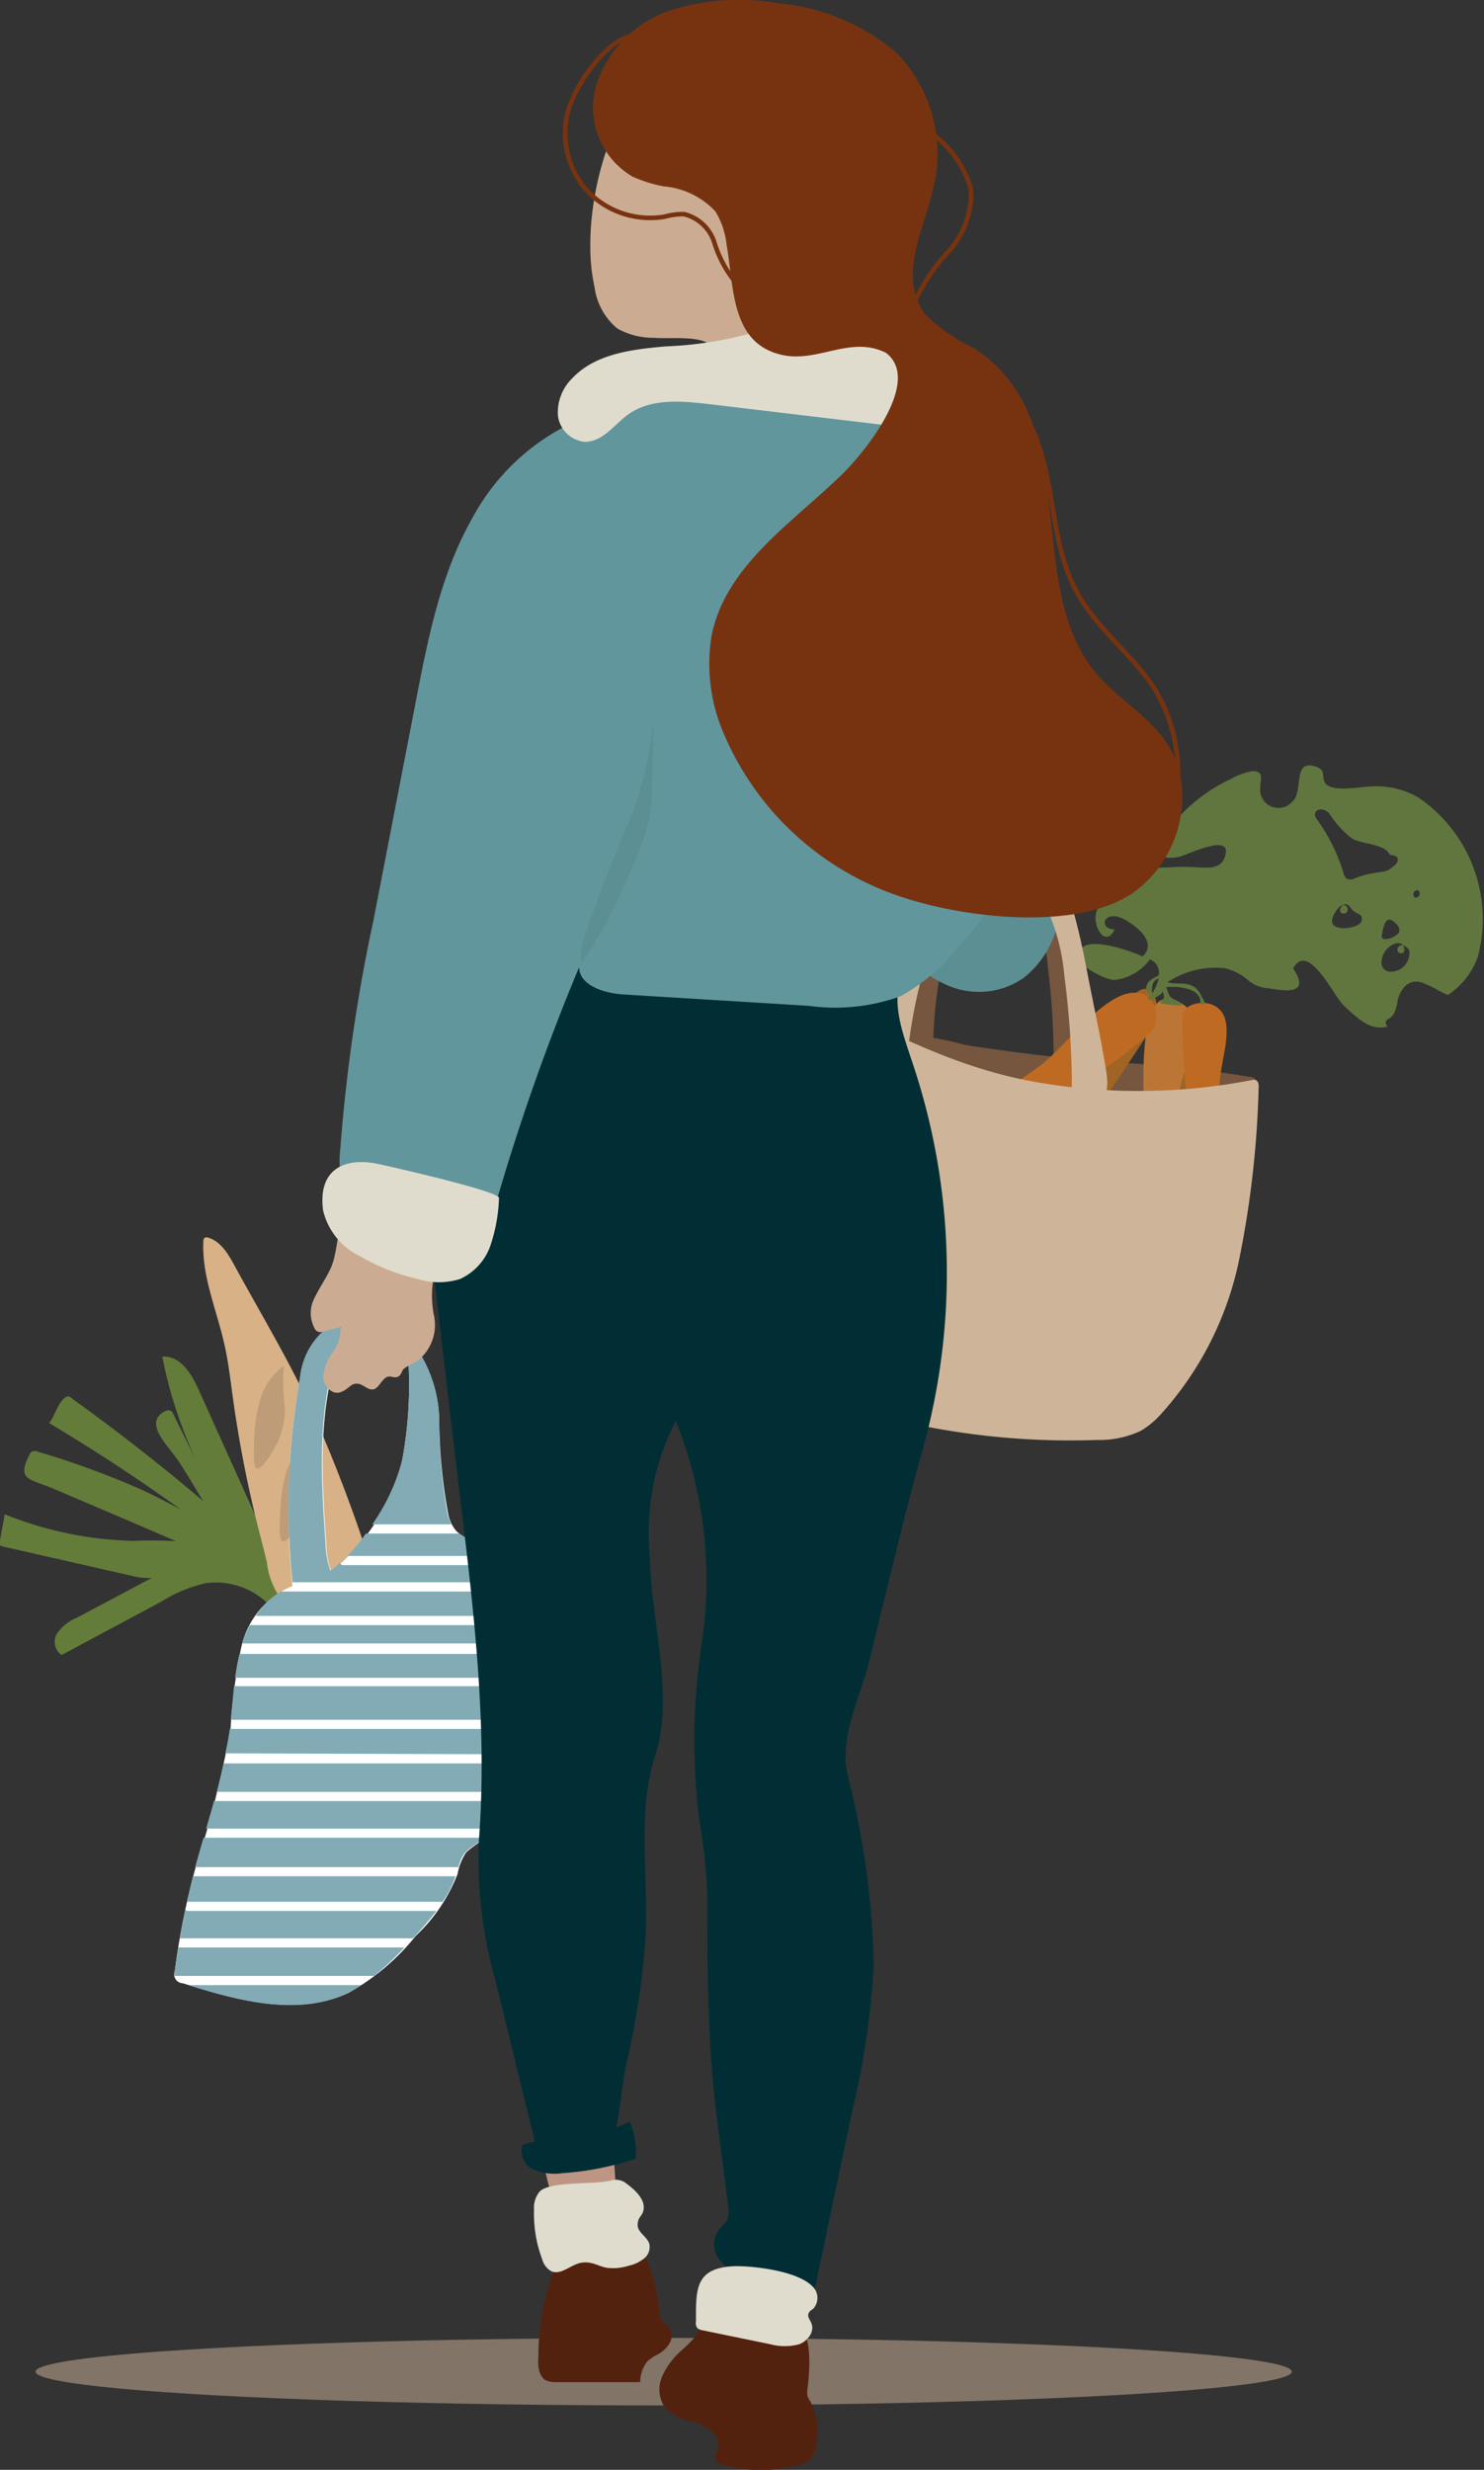 <?xml version="1.0" encoding="UTF-8"?> <svg xmlns="http://www.w3.org/2000/svg" id="Calque_1" data-name="Calque 1" viewBox="0 0 80.92 134.61"><rect x="0" y="0" width="80.92" height="134.61" fill="#333333" stroke="none"/><defs><style>.cls-1{fill:#cbac92;}.cls-2{fill:#76563e;}.cls-3{fill:#5c8f93;}.cls-4{fill:#647c39;}.cls-5{fill:#a06424;}.cls-6{fill:#bb7636;}.cls-7{fill:#bf6a23;}.cls-8{fill:#60763e;}.cls-20,.cls-9{fill:#ceb59a;}.cls-10{fill:#be9583;}.cls-11{fill:#d8b186;}.cls-12{fill:#fff;}.cls-13{fill:#82abb5;}.cls-14{fill:#b29371;opacity:0.7;}.cls-15{fill:#012e35;}.cls-16{fill:#62969d;}.cls-17{fill:#e0dccd;}.cls-18{fill:#773310;}.cls-19{fill:none;stroke:#773310;stroke-miterlimit:10;stroke-width:0.25px;}.cls-20{opacity:0.51;}.cls-21{fill:#53220f;}</style></defs><path class="cls-1" d="M34.24,15.09a10,10,0,0,0,.23,2.12,3.51,3.51,0,0,0,1.25,2.26,4,4,0,0,0,2,.5c.77.07,2.25-.11,2.92.29s.49,1,1,1.41c1.18,1,4.12.52,5.23-.34A6,6,0,0,0,48.64,18a16.81,16.81,0,0,0,.54-7.58A9,9,0,0,0,45,4.28C38.26.52,34.16,9,34.24,15.09Z" transform="translate(-2.05 -1.56)"></path><path class="cls-2" d="M60.11,54.22c-.4-2.18-.88-4.55-2-5.68-1.3-1.29-3-.41-4.1,1.4a15,15,0,0,0-1.56,4.36c-.08.35-1.13,3.67-.68,3.81l1.17.37a21.78,21.78,0,0,1,.43-4.1,8.8,8.8,0,0,1,1.49-3.33c1.09-1.33,2.78-1.38,3.64.38a9.17,9.17,0,0,1,.69,2.85,39.92,39.92,0,0,1,.31,4.66,1,1,0,0,0,.08.47.24.24,0,0,0,.24.11c.78,0,1.31.31,1.06-1.26C60.63,56.9,60.35,55.56,60.11,54.22Z" transform="translate(-2.05 -1.56)"></path><path class="cls-3" d="M57.85,54.87a5.22,5.22,0,0,0,1.82-5.45,7.15,7.15,0,0,0-3.89-4.48,32,32,0,0,1-3.63,6.8,3,3,0,0,0-.67,1.46c0,.94,1.8,1.94,2.6,2.2A4.28,4.28,0,0,0,57.85,54.87Z" transform="translate(-2.05 -1.56)"></path><path class="cls-4" d="M12.69,86.45a9.35,9.35,0,0,0-1.74.78l-4.71,2.5a2.44,2.44,0,0,0-1.06.83.87.87,0,0,0,.23,1.2l5.44-2.91a7.79,7.79,0,0,1,2.4-1,4.06,4.06,0,0,1,4.21,2.21c.94-.61,1.56-.73,1.37-1.82a2.82,2.82,0,0,0-1-1.56C16.73,85.92,14,86.07,12.69,86.45Z" transform="translate(-2.05 -1.56)"></path><path class="cls-4" d="M11.54,87.15a5.32,5.32,0,0,1-1.2.41,3.54,3.54,0,0,1-1.12-.12l-7-1.59a.33.33,0,0,1-.17-.07c-.07-.07-.05-.19,0-.28l.26-1.41a19.88,19.88,0,0,0,7,1.45,27.6,27.6,0,0,1,4.07.15c.9.15,2.78.67,3,1.68-.57.25-1.51-.41-2.21-.51A5.2,5.2,0,0,0,11.54,87.15Z" transform="translate(-2.05 -1.56)"></path><path class="cls-4" d="M15.33,87.12a.48.48,0,0,0,.3.07.65.65,0,0,0,.23-.13l.88-.72-5.09-2.65c-.62-.32-1.25-.65-1.88-.94a46.66,46.66,0,0,0-5.66-2.07.38.38,0,0,0-.33,0,.4.4,0,0,0-.13.18c-.7,1.38,0,1.28,1.3,1.83l3.54,1.51C10.77,85.17,13,86.16,15.33,87.12Z" transform="translate(-2.05 -1.56)"></path><path class="cls-4" d="M14,84.86a7.19,7.19,0,0,0,.84,1.25,13.46,13.46,0,0,0,1.36,1.14,7.64,7.64,0,0,1,1.59,1.81l.6-.4-.92-2.16a5.11,5.11,0,0,0-.52-1c-.16-.21-.35-.39-.51-.59a5.42,5.42,0,0,1-.67-1.2L12.9,77.34c-.39-.88-1-1.91-2-1.84a24.13,24.13,0,0,0,2.19,6.35l-1.6-3.24a.26.26,0,0,0-.13-.16.34.34,0,0,0-.26,0c-1.35.64.18,1.93.79,2.9C12.63,82.53,13.32,83.69,14,84.86Z" transform="translate(-2.05 -1.56)"></path><path class="cls-4" d="M13.93,85.5s.08.1.1,0,0-.12-.09-.17a100.27,100.27,0,0,0-9.21-6.21c.3-.36.44-1,.79-1.32a.42.42,0,0,1,.26-.14A.53.53,0,0,1,6,77.8q4.26,3.06,8.22,6.51a.56.56,0,0,1,.22.33C14.49,85,14,85.14,13.93,85.5Z" transform="translate(-2.05 -1.56)"></path><path class="cls-2" d="M62.76,59.46a62.46,62.46,0,0,1,7.36.78c.19,0,.4.09.47.27s-.32.55-.66.61a49.22,49.22,0,0,1-11.31.5,15,15,0,0,1-3.33-.53,18.54,18.54,0,0,1-3.51-1.68c-.5-.3-2.6-1.39-.88-1.51a17.54,17.54,0,0,1,3.77.61Q58.69,59.14,62.76,59.46Z" transform="translate(-2.05 -1.56)"></path><path class="cls-5" d="M63.37,56.6q-2,4.35-3.82,8.83c1.76-2.49,3.44-5,5.13-7.58C65.83,56.1,64.51,54.17,63.37,56.6Z" transform="translate(-2.05 -1.56)"></path><path class="cls-5" d="M65.9,59.92a19.34,19.34,0,0,0,.16,8.33c.46-.39.39-2.75.61-3.53.34-1.15.7-2.31,1-3.49.24-1,.79-2.74-.07-3.47C66,56.41,66.15,59.19,65.9,59.92Z" transform="translate(-2.05 -1.56)"></path><path class="cls-6" d="M65.74,56c-1.78-.14-1.26,5.81-1.3,6.93-.08,2.42-.93,5-.35,7.4.6-.21,1.06-2.87,1.23-3.59A31.72,31.72,0,0,0,66,62.82a23.14,23.14,0,0,1,.9-3.74C67.32,57.47,67.38,56.3,65.74,56Z" transform="translate(-2.05 -1.56)"></path><path class="cls-7" d="M66.53,57.14a29.85,29.85,0,0,0,.36,5.06c.18,1.54,0,3.58.56,5,.46-.79.42-2.38.6-3.32.21-1.13.41-2.24.51-3.39s.54-2.35.31-3.33C68.51,55.69,66.26,56.15,66.53,57.14Z" transform="translate(-2.05 -1.56)"></path><path class="cls-7" d="M64,55.67c-1.66-.14-3.93,3-5.16,3.91-1.58,1.22-4.56,2.75-5.28,4.68,1,.1,2.48-1.17,3.4-1.61,1.22-.58,2.46-1.21,3.64-1.83a20.65,20.65,0,0,0,3.56-2.45c.55-.45,1-.73.94-1.5C65.06,56.29,64.62,55.61,64,55.67Z" transform="translate(-2.05 -1.56)"></path><path class="cls-8" d="M79.35,45a4.58,4.58,0,0,0-2.48-.58c-.53,0-2.18.35-2.55-.17-.26-.37.09-.7-.51-.9-1.32-.46-.65,1.37-1.3,1.91a1,1,0,0,1-1.74-.79c0-.46.24-.88-.43-.88A3.42,3.42,0,0,0,69.2,44a8.93,8.93,0,0,0-2.59,1.8c-.72.72-2.47,2.88-.27,2.46.39-.08,2.7-1.24,2.55-.22s-1.1.79-1.76.78a11.06,11.06,0,0,0-1.15,0c-.49.05-.88-.07-1.26.28-.57.55-.56,1.16-1.44,1.36-.64.14-1.22.06-1.45.81s.5,2,1,.94c-.95,0-.58-1.17.57-.52.65.37,1.77,1.24.95,2-.56-.28-3.7-1.43-3.46.1.08.49,1.47,1.18,1.92,1.18a2.76,2.76,0,0,0,1.94-1.12c.83.32.48,1.47,0,2-.29.31.18.2.6-.11.16-.11.09-.45.2-.55s.19-.11.48-.29a4.72,4.72,0,0,1,2.8-.57,2.91,2.91,0,0,1,1.25.63,1.86,1.86,0,0,0,1.13.46c1,.17,2.31.35,1.35-1.08.82-1.49,2.18,1.44,2.74,2,1.09,1.06,1.66,1.36,2.42,1.17a.24.24,0,0,1,0-.4c.36-.16.44-.53.52-.88a1.63,1.63,0,0,1,.38-.87.88.88,0,0,1,.9-.27,5.69,5.69,0,0,1,1,.47c.15.08.31.16.48.23a4.19,4.19,0,0,0,1.63-2.07A8,8,0,0,0,79.35,45Zm-4.06,6.36c-.3-.06-.15-.46.08-.51s.3.21.47.35.41.19.45.32c.16.5-.59.6-.9.63-.6,0-.88-.23-.59-.77.07-.13.3-.48.46-.49C75.63,50.85,75.62,51.4,75.29,51.34ZM77,49.14a4.59,4.59,0,0,0-1.14.32.51.51,0,0,1-.36,0,.56.56,0,0,1-.2-.35,9.88,9.88,0,0,0-1.46-2.92.45.45,0,0,1-.09-.25.3.3,0,0,1,.31-.26.6.6,0,0,1,.49.24,5.26,5.26,0,0,0,1.21,1.33c.54.34,1.8.27,2.08.91.18,0,.46.05.43.28a.58.58,0,0,1-.27.36,1,1,0,0,1-.59.28A2.63,2.63,0,0,0,77,49.14Zm1.29,3.29a1,1,0,0,1-.69.31.24.24,0,0,1-.19-.06.25.25,0,0,1,0-.19c.1-.59.25-1.19.85-.49a.38.38,0,0,1,.07.39Zm.13,1.08c-.33-.06-.15-.58.22-.39s.26.43.23.64a1,1,0,0,1-1.09.75c-.62-.14-.41-.9-.1-1.23.16-.17.48-.39.73-.3S78.76,53.58,78.38,53.51Zm.86-3a.22.22,0,0,1,.09-.43A.22.22,0,0,1,79.24,50.48Z" transform="translate(-2.05 -1.56)"></path><path class="cls-8" d="M71.17,50.79a.21.21,0,0,1-.17,0h-.29a.14.14,0,0,1-.11,0l-.06,0a.22.22,0,0,1-.11-.12.25.25,0,0,1,0-.17.18.18,0,0,1,.13-.11.94.94,0,0,1,.3-.06l.21,0a.31.31,0,0,1,.15.1.22.22,0,0,1,0,.16A.23.23,0,0,1,71.17,50.79Z" transform="translate(-2.05 -1.56)"></path><path class="cls-8" d="M65.59,56c-.14,0-.24.09-.28.23a5.17,5.17,0,0,0,1.19.12c-.08-.26-.44-.26-.63-.46s-.2-.87-.59-.85c0,.32.35.76.2,1" transform="translate(-2.05 -1.56)"></path><path class="cls-8" d="M67.49,56.27c.17-.89-1.37-1-2-.89a.39.39,0,0,1,0-.4c.39.27.89.13,1.31.22.66.16.66.56,1,1.06a.48.48,0,0,1-.35,0C67.44,56.22,67.45,56.15,67.49,56.27Z" transform="translate(-2.05 -1.56)"></path><path class="cls-8" d="M64.53,55.57c0-.65.46-.66.92-1,.06.33-.32.25-.48.5s-.07.52-.13.7a.36.36,0,0,1-.28-.42" transform="translate(-2.05 -1.56)"></path><path class="cls-9" d="M70.29,60.43a.39.39,0,0,1,.24,0c.15.07.16.27.15.42A53.44,53.44,0,0,1,69.6,70.3a17.92,17.92,0,0,1-4.28,8.37,4.64,4.64,0,0,1-1.06.87,5.32,5.32,0,0,1-2.41.5,41.16,41.16,0,0,1-12.59-1.51,28.83,28.83,0,0,0,.63-4.89c0-2.75-.71-5.44-1.16-8.15a38.28,38.28,0,0,1-.44-8.75c3.43,1.64,6.51,3.15,10.34,3.81A32.41,32.41,0,0,0,70.29,60.43Z" transform="translate(-2.05 -1.56)"></path><path class="cls-10" d="M32.22,121.52a.42.42,0,0,0,.16.27.44.44,0,0,0,.3,0l2.7-.43a.36.36,0,0,0,.2-.08.34.34,0,0,0,.06-.28l-.21-3.44a.54.54,0,0,0-.16-.43.55.55,0,0,0-.38,0l-2.23.37C31,117.77,31.89,120.39,32.22,121.52Z" transform="translate(-2.05 -1.56)"></path><path class="cls-11" d="M13.36,69c.71.19,1.13.89,1.48,1.54,1.47,2.7,3.07,5.32,4.33,8.14a82.14,82.14,0,0,1,3.28,8.75c.13.41-4.38,1.93-5.08,1.27a4.19,4.19,0,0,1-.77-2c-.21-.91-.47-1.81-.68-2.72a66.13,66.13,0,0,1-1.21-6.52c-.11-.81-.21-1.63-.38-2.43-.42-2-1.29-3.85-1.19-5.85a.24.24,0,0,1,.07-.16A.25.25,0,0,1,13.36,69Z" transform="translate(-2.05 -1.56)"></path><path class="cls-12" d="M18.41,76.67A39.77,39.77,0,0,0,18,88a4.69,4.69,0,0,0-2.79,3.32,30.34,30.34,0,0,0-.59,4.48,58.51,58.51,0,0,1-1.91,7.56A41.17,41.17,0,0,0,11.58,109a.48.48,0,0,0,.44.65c2.92.92,6.18,1.83,9,.54a12.42,12.42,0,0,0,3.7-3.12A9.21,9.21,0,0,0,27,103.7a3.05,3.05,0,0,1,.47-1.18,7,7,0,0,1,.85-.64,3.74,3.74,0,0,0,1-2.5l1.06-7.72c.19-1.32.3-2.86-.66-3.8-.41-.4-1-.65-1.28-1.14a8.89,8.89,0,0,0-.45-.93c-.28-.34-.75-.47-1.06-.79a2,2,0,0,1-.44-.93A29,29,0,0,1,26,79a7.25,7.25,0,0,0-1.81-4.7,22.45,22.45,0,0,1-.21,6.85,11.16,11.16,0,0,1-3.87,6.06,4.74,4.74,0,0,1-.27-1.5c-.25-3.64-.48-7.4.77-10.82.4-1.09-.13-1.24-.91-.73A3.87,3.87,0,0,0,18.41,76.67Z" transform="translate(-2.05 -1.56)"></path><path class="cls-13" d="M17.36,88.3A4.3,4.3,0,0,0,16,89.63H30.44A3.19,3.19,0,0,0,30,88.3Z" transform="translate(-2.05 -1.56)"></path><path class="cls-13" d="M22.35,84.64h4.31a2.78,2.78,0,0,1-.21-.57A29,29,0,0,1,26,79a7.25,7.25,0,0,0-1.81-4.7,22.45,22.45,0,0,1-.21,6.85A11,11,0,0,1,22.35,84.64Z" transform="translate(-2.05 -1.56)"></path><path class="cls-14" d="M17.33,84.1a8.64,8.64,0,0,1,.32-2.27A3.5,3.5,0,0,1,18.94,80,11.92,11.92,0,0,0,19,82.28a4.37,4.37,0,0,1-.7,2.41c-.12.18-.57.93-.83.87S17.32,84.31,17.33,84.1Z" transform="translate(-2.05 -1.56)"></path><path class="cls-13" d="M27.07,85.14H22A11.07,11.07,0,0,1,21,86.36h7.26a2.32,2.32,0,0,0-.28-.57A4.77,4.77,0,0,0,27.07,85.14Z" transform="translate(-2.05 -1.56)"></path><path class="cls-13" d="M28.51,86.86H20.78a.2.2,0,0,1-.2-.13c-.17.15-.33.3-.51.44a4.74,4.74,0,0,1-.27-1.5c-.25-3.64-.48-7.4.77-10.82.4-1.09-.13-1.24-.91-.73a3.87,3.87,0,0,0-1.25,2.55A39.58,39.58,0,0,0,18,87.8H29.61A8.27,8.27,0,0,1,28.51,86.86Z" transform="translate(-2.05 -1.56)"></path><path class="cls-13" d="M30.41,91.13c0-.33.06-.67.06-1H15.67a6.23,6.23,0,0,0-.42,1Z" transform="translate(-2.05 -1.56)"></path><path class="cls-13" d="M30.17,93l.17-1.3v0H15.11A12,12,0,0,0,14.87,93Z" transform="translate(-2.05 -1.56)"></path><path class="cls-13" d="M29.85,95.29c.08-.61.16-1.22.25-1.83H14.81c-.06.61-.11,1.22-.18,1.83Z" transform="translate(-2.05 -1.56)"></path><path class="cls-13" d="M29.59,97.17l.19-1.38H14.58v0c-.06.45-.15.89-.24,1.33Z" transform="translate(-2.05 -1.56)"></path><path class="cls-13" d="M29.31,99.22l.21-1.55H14.25c-.11.52-.24,1-.38,1.55Z" transform="translate(-2.05 -1.56)"></path><path class="cls-13" d="M28.78,101.22a4.75,4.75,0,0,0,.45-1.5H13.72c-.14.5-.28,1-.43,1.5Z" transform="translate(-2.05 -1.56)"></path><path class="cls-13" d="M27.05,103.32a2,2,0,0,1,.37-.8,6.09,6.09,0,0,1,.85-.64,1.14,1.14,0,0,0,.15-.16H13.15c-.16.53-.31,1.07-.46,1.6Z" transform="translate(-2.05 -1.56)"></path><path class="cls-13" d="M12.3,105.21H26.19a5.67,5.67,0,0,0,.7-1.39H12.57c-.12.47-.21.94-.31,1.4Z" transform="translate(-2.05 -1.56)"></path><path class="cls-13" d="M24.57,107.2l.11-.12c.4-.44.8-.9,1.17-1.37H12.3a.22.22,0,0,1-.14-.06c-.11.51-.21,1-.3,1.55Z" transform="translate(-2.05 -1.56)"></path><path class="cls-13" d="M22.45,109.25a15.07,15.07,0,0,0,1.65-1.55H11.78c-.07.44-.15.87-.2,1.31a1,1,0,0,0,0,.24Z" transform="translate(-2.05 -1.56)"></path><path class="cls-13" d="M12.32,109.75c2.84.89,6,1.7,8.66.45a7.52,7.52,0,0,0,.78-.45Z" transform="translate(-2.05 -1.56)"></path><path class="cls-9" d="M61.36,54.68c-.53-2.76-1.18-5.77-2.72-7.2-1.74-1.63-4.06-.52-5.49,1.78S51,54.75,50.42,57.89c.42.07.8,1.13,1.11.66a1.19,1.19,0,0,0,.12-.46c.41-2.85,1.18-5.72,2.64-7.42s3.72-1.76,4.88.48a11.39,11.39,0,0,1,.92,3.61,48.19,48.19,0,0,1,.41,5.9,1.13,1.13,0,0,0,.11.6.36.36,0,0,0,.32.15c1,.05,1.75.38,1.42-1.6C62.06,58.08,61.69,56.39,61.36,54.68Z" transform="translate(-2.05 -1.56)"></path><path class="cls-15" d="M25.68,70.77l1,8.56.48,4c.74,6.16,1.48,12.37,1,18.57a24.25,24.25,0,0,0,.92,7.65l2.13,8.72-.66.17a1.1,1.1,0,0,0,.58,1.35,2.87,2.87,0,0,0,1.59.21,16,16,0,0,0,4-.79,4.34,4.34,0,0,0-.32-2l-.75.29c.24-1.14.32-2.34.56-3.49a42.48,42.48,0,0,0,1.05-7c.14-3.29-.48-6.69.53-9.82.93-2.91,0-6.45-.23-9.49-.07-1-.16-2-.13-3A13.23,13.23,0,0,1,38.9,79a23.28,23.28,0,0,1,1.46,11.82,35.18,35.18,0,0,0-.21,9.72,33.69,33.69,0,0,1,.47,4.25c0,3.47,0,6.83.31,10.29.21,2.24.56,4.46.82,6.7a1.32,1.32,0,0,1-.11.88,4.07,4.07,0,0,1-.4.43,1.34,1.34,0,0,0,0,1.56,3.9,3.9,0,0,0,1.26,1.09,8.16,8.16,0,0,0,3.76,1.6l.68-3.21.16-.79,1.39-6.58a44.49,44.49,0,0,0,1.2-8.1,44.61,44.61,0,0,0-1.43-10.38c-.45-2.08.7-4.2,1.21-6.27l1.24-5.08c.54-2.19,1.08-4.38,1.7-6.54a35.89,35.89,0,0,0-.7-21.19c-.5-1.53-1.15-3.28-.33-4.68-1.78.63-3.71-.11-5.58-.33a119.09,119.09,0,0,0-12.52-.84,1.79,1.79,0,0,0-.65.08c-.63.24-.75,1.06-.81,1.73A26.71,26.71,0,0,1,25.68,70.77Z" transform="translate(-2.05 -1.56)"></path><path class="cls-16" d="M27.82,29.77c-1.75,3.07-2.44,6.62-3.11,10.09L22.42,51.69a92.09,92.09,0,0,0-1.81,12.44,5.86,5.86,0,0,0,.28,2.64,4.31,4.31,0,0,0,3.43,2.36,12.83,12.83,0,0,0,4.31-.35,119.57,119.57,0,0,1,5-14.51c0,1,1.38,1.43,2.43,1.49l10.09.62a10.52,10.52,0,0,0,5-.52,10.42,10.42,0,0,0,3.34-2.94,12.91,12.91,0,0,0,3-4.83c.62-2.29-.06-4.7-.56-7a48.88,48.88,0,0,1-1.09-8.86,23.37,23.37,0,0,0-.48-5.42,6,6,0,0,0-3.24-4.15c-2.29-.95-4.88.18-7.36.16-1.62,0-3.21-.54-4.83-.64a5.59,5.59,0,0,0-3.56,1,15.42,15.42,0,0,1-3,1.37A12.08,12.08,0,0,0,27.82,29.77Z" transform="translate(-2.05 -1.56)"></path><path class="cls-17" d="M38.34,20.44c-1.83.16-3.83.4-5.09,1.74a2.62,2.62,0,0,0-.78,2,1.63,1.63,0,0,0,1.47,1.46c1,0,1.6-.95,2.39-1.51,1.22-.86,2.86-.72,4.34-.55L52.6,25c1,.12,2.33,0,2.6-.94a2,2,0,0,0-.76-1.8A11.11,11.11,0,0,0,47,19.11a12.57,12.57,0,0,0-4.13.65A20.66,20.66,0,0,1,38.34,20.44Z" transform="translate(-2.05 -1.56)"></path><path class="cls-18" d="M38.26,11.72a4.36,4.36,0,0,1,2.79,1.35,4.33,4.33,0,0,1,.62,1.83c.41,2.31.21,5.36,3,6,2,.45,3.75-1.08,5.69-.11,2,1.53-1.16,5.41-2.35,6.58-2.76,2.7-6.39,5-7.16,8.84a9.58,9.58,0,0,0,.77,5.57,15.89,15.89,0,0,0,9.26,8.55c3.41,1.24,9.92,2.06,13-.15,2.52-1.78,3.49-5.56,1.79-8.12-1.06-1.6-2.9-2.54-4.06-4.07-3.76-4.92-.42-13.51-6.43-17.44a9.59,9.59,0,0,1-2.69-1.87c-1.48-2-.09-4.61.4-6.66A7.9,7.9,0,0,0,51,4.5a11.48,11.48,0,0,0-6.51-2.76,12.22,12.22,0,0,0-5.83.37,6.36,6.36,0,0,0-4.07,4,4.36,4.36,0,0,0,1.94,5.07A7.41,7.41,0,0,0,38.26,11.72Z" transform="translate(-2.05 -1.56)"></path><path class="cls-19" d="M63.71,50A8.94,8.94,0,0,0,65,39.09c-1.21-1.86-3.1-3.23-4.18-5.16s-1.23-4.09-1.64-6.19-1.2-4.33-3-5.52" transform="translate(-2.05 -1.56)"></path><path class="cls-19" d="M37.88,3.72a4.2,4.2,0,0,0-1.47,3.7,4.23,4.23,0,0,0,2.36,3.23,8.43,8.43,0,0,1,2.66,1.24,3.72,3.72,0,0,1,.78,2.77,6.18,6.18,0,0,0,.35,2.91,1.81,1.81,0,0,0,2.47.89" transform="translate(-2.05 -1.56)"></path><path class="cls-19" d="M51.76,18.4a10.06,10.06,0,0,1,2-3.12A4.74,4.74,0,0,0,55,11.91a5.52,5.52,0,0,0-2.24-3.13L48.45,5.09a9.79,9.79,0,0,0-2.66-1.81,3.38,3.38,0,0,0-3.11.15" transform="translate(-2.05 -1.56)"></path><path class="cls-1" d="M20,70.85c-.25.5-.59,1-.81,1.47a1.76,1.76,0,0,0,0,1.61.35.35,0,0,0,.5.19l.92-.23a2,2,0,0,1-.41,1.36,2.65,2.65,0,0,0-.52,1.35c0,.48.47,1,.93.84s.55-.48.9-.47.59.38.91.31.47-.66.84-.7c.17,0,.35.1.51,0s.17-.23.25-.36.51-.33.78-.48a2.48,2.48,0,0,0,.92-2.45,5.45,5.45,0,0,1,.13-2.73c.08-.16.18-.37.05-.51a.42.42,0,0,0-.25-.09c-.86-.13-1.71-.29-2.56-.49a3.21,3.21,0,0,1-2.33-1.44C20.36,68.93,20.46,70,20,70.85Z" transform="translate(-2.05 -1.56)"></path><ellipse class="cls-20" cx="36.19" cy="129.26" rx="34.25" ry="1.84"></ellipse><path class="cls-17" d="M19.67,67.54a3.72,3.72,0,0,0,2,2.48,11.39,11.39,0,0,0,3.17,1.25,3.88,3.88,0,0,0,2.29,0,3.13,3.13,0,0,0,1.68-1.88,9.1,9.1,0,0,0,.45-2.54c0-.37-6-1.73-6.58-1.85C20.89,64.62,19.36,65.24,19.67,67.54Z" transform="translate(-2.05 -1.56)"></path><path class="cls-21" d="M31.41,130c-.05.47,0,1,.36,1.27a1.27,1.27,0,0,0,.67.12l4.52,0a1.82,1.82,0,0,1,.38-1.12,2.25,2.25,0,0,1,.54-.37,1.71,1.71,0,0,0,.7-.66.8.8,0,0,0-.11-.91,3.92,3.92,0,0,1-.32-.25,1,1,0,0,1-.15-.54,9.8,9.8,0,0,0-1-3.51.48.48,0,0,0-.19-.23.44.44,0,0,0-.23,0c-1.39.09-3.41-.28-4.12,1A12.79,12.79,0,0,0,31.41,130Z" transform="translate(-2.05 -1.56)"></path><path class="cls-21" d="M46.09,131.72a1,1,0,0,0,0,.45,1.4,1.4,0,0,0,.16.29,3.56,3.56,0,0,1,.34,2,1.54,1.54,0,0,1-.33,1.13,1.33,1.33,0,0,1-.62.3,7.72,7.72,0,0,1-4.21,0,.54.54,0,0,1-.32-.18c-.15-.21,0-.5.08-.75.13-.61-.49-1.13-1.08-1.33a4,4,0,0,1-1.7-.72,1.75,1.75,0,0,1-.26-1.82,4.12,4.12,0,0,1,1.17-1.52c.44-.42,1-.92.86-1.52a1.2,1.2,0,0,1,0-.37c.06-.28.43-.36.71-.34a13.7,13.7,0,0,1,2.1.42c.63.14,1.68,0,2.22.2C46.37,128.39,46.23,130.45,46.09,131.72Z" transform="translate(-2.05 -1.56)"></path><path class="cls-17" d="M31.48,121a1.38,1.38,0,0,0-.31,1,7,7,0,0,0,.44,2.68,1.08,1.08,0,0,0,.49.66c.54.25,1.08-.37,1.66-.46s.93.21,1.4.28a2.83,2.83,0,0,0,1.19-.12,2,2,0,0,0,.82-.39.8.8,0,0,0,.28-.82c-.13-.38-.63-.6-.63-1s.2-.46.29-.71c.21-.61-.38-1.17-.9-1.55a.84.84,0,0,0-.35-.18.87.87,0,0,0-.45,0C34.56,120.64,32.05,120.42,31.48,121Z" transform="translate(-2.05 -1.56)"></path><path class="cls-17" d="M40,128.08a.46.46,0,0,0,.09.38.55.55,0,0,0,.25.1l3.74.77a3,3,0,0,0,1.53,0c.49-.17.88-.71.68-1.16-.07-.17-.21-.33-.16-.5s.18-.2.28-.3a.87.87,0,0,0-.09-1.23c-.8-.79-3.06-1.08-4.18-1.07C39.93,125.14,40,126.34,40,128.08Z" transform="translate(-2.05 -1.56)"></path><path class="cls-3" d="M37.7,40.73l-.09,3.51a12.55,12.55,0,0,1-.15,1.93,11,11,0,0,1-.84,2.42,31.07,31.07,0,0,1-2.84,5.46c-.28-.8.5-2.46.78-3.24.39-1.13.85-2.23,1.29-3.34A19.91,19.91,0,0,0,37.7,40.73Z" transform="translate(-2.05 -1.56)"></path><path class="cls-14" d="M15.91,80.13a8.64,8.64,0,0,1,.32-2.27A3.61,3.61,0,0,1,17.52,76a11.18,11.18,0,0,0,.07,2.31,4.38,4.38,0,0,1-.71,2.41c-.11.18-.57.94-.82.87S15.91,80.34,15.91,80.13Z" transform="translate(-2.05 -1.56)"></path><path class="cls-19" d="M37.43,3.55c-1.22-.39-2.39.68-3.15,1.71a8.09,8.09,0,0,0-1.21,2.19A4.74,4.74,0,0,0,34,11.89a4.74,4.74,0,0,0,4.29,1.48,3.79,3.79,0,0,1,1.05-.14A2.31,2.31,0,0,1,41,14.77a6.41,6.41,0,0,0,1.09,2.09c1.19,1.2,3.39.56,4.37-.8" transform="translate(-2.05 -1.56)"></path></svg> 